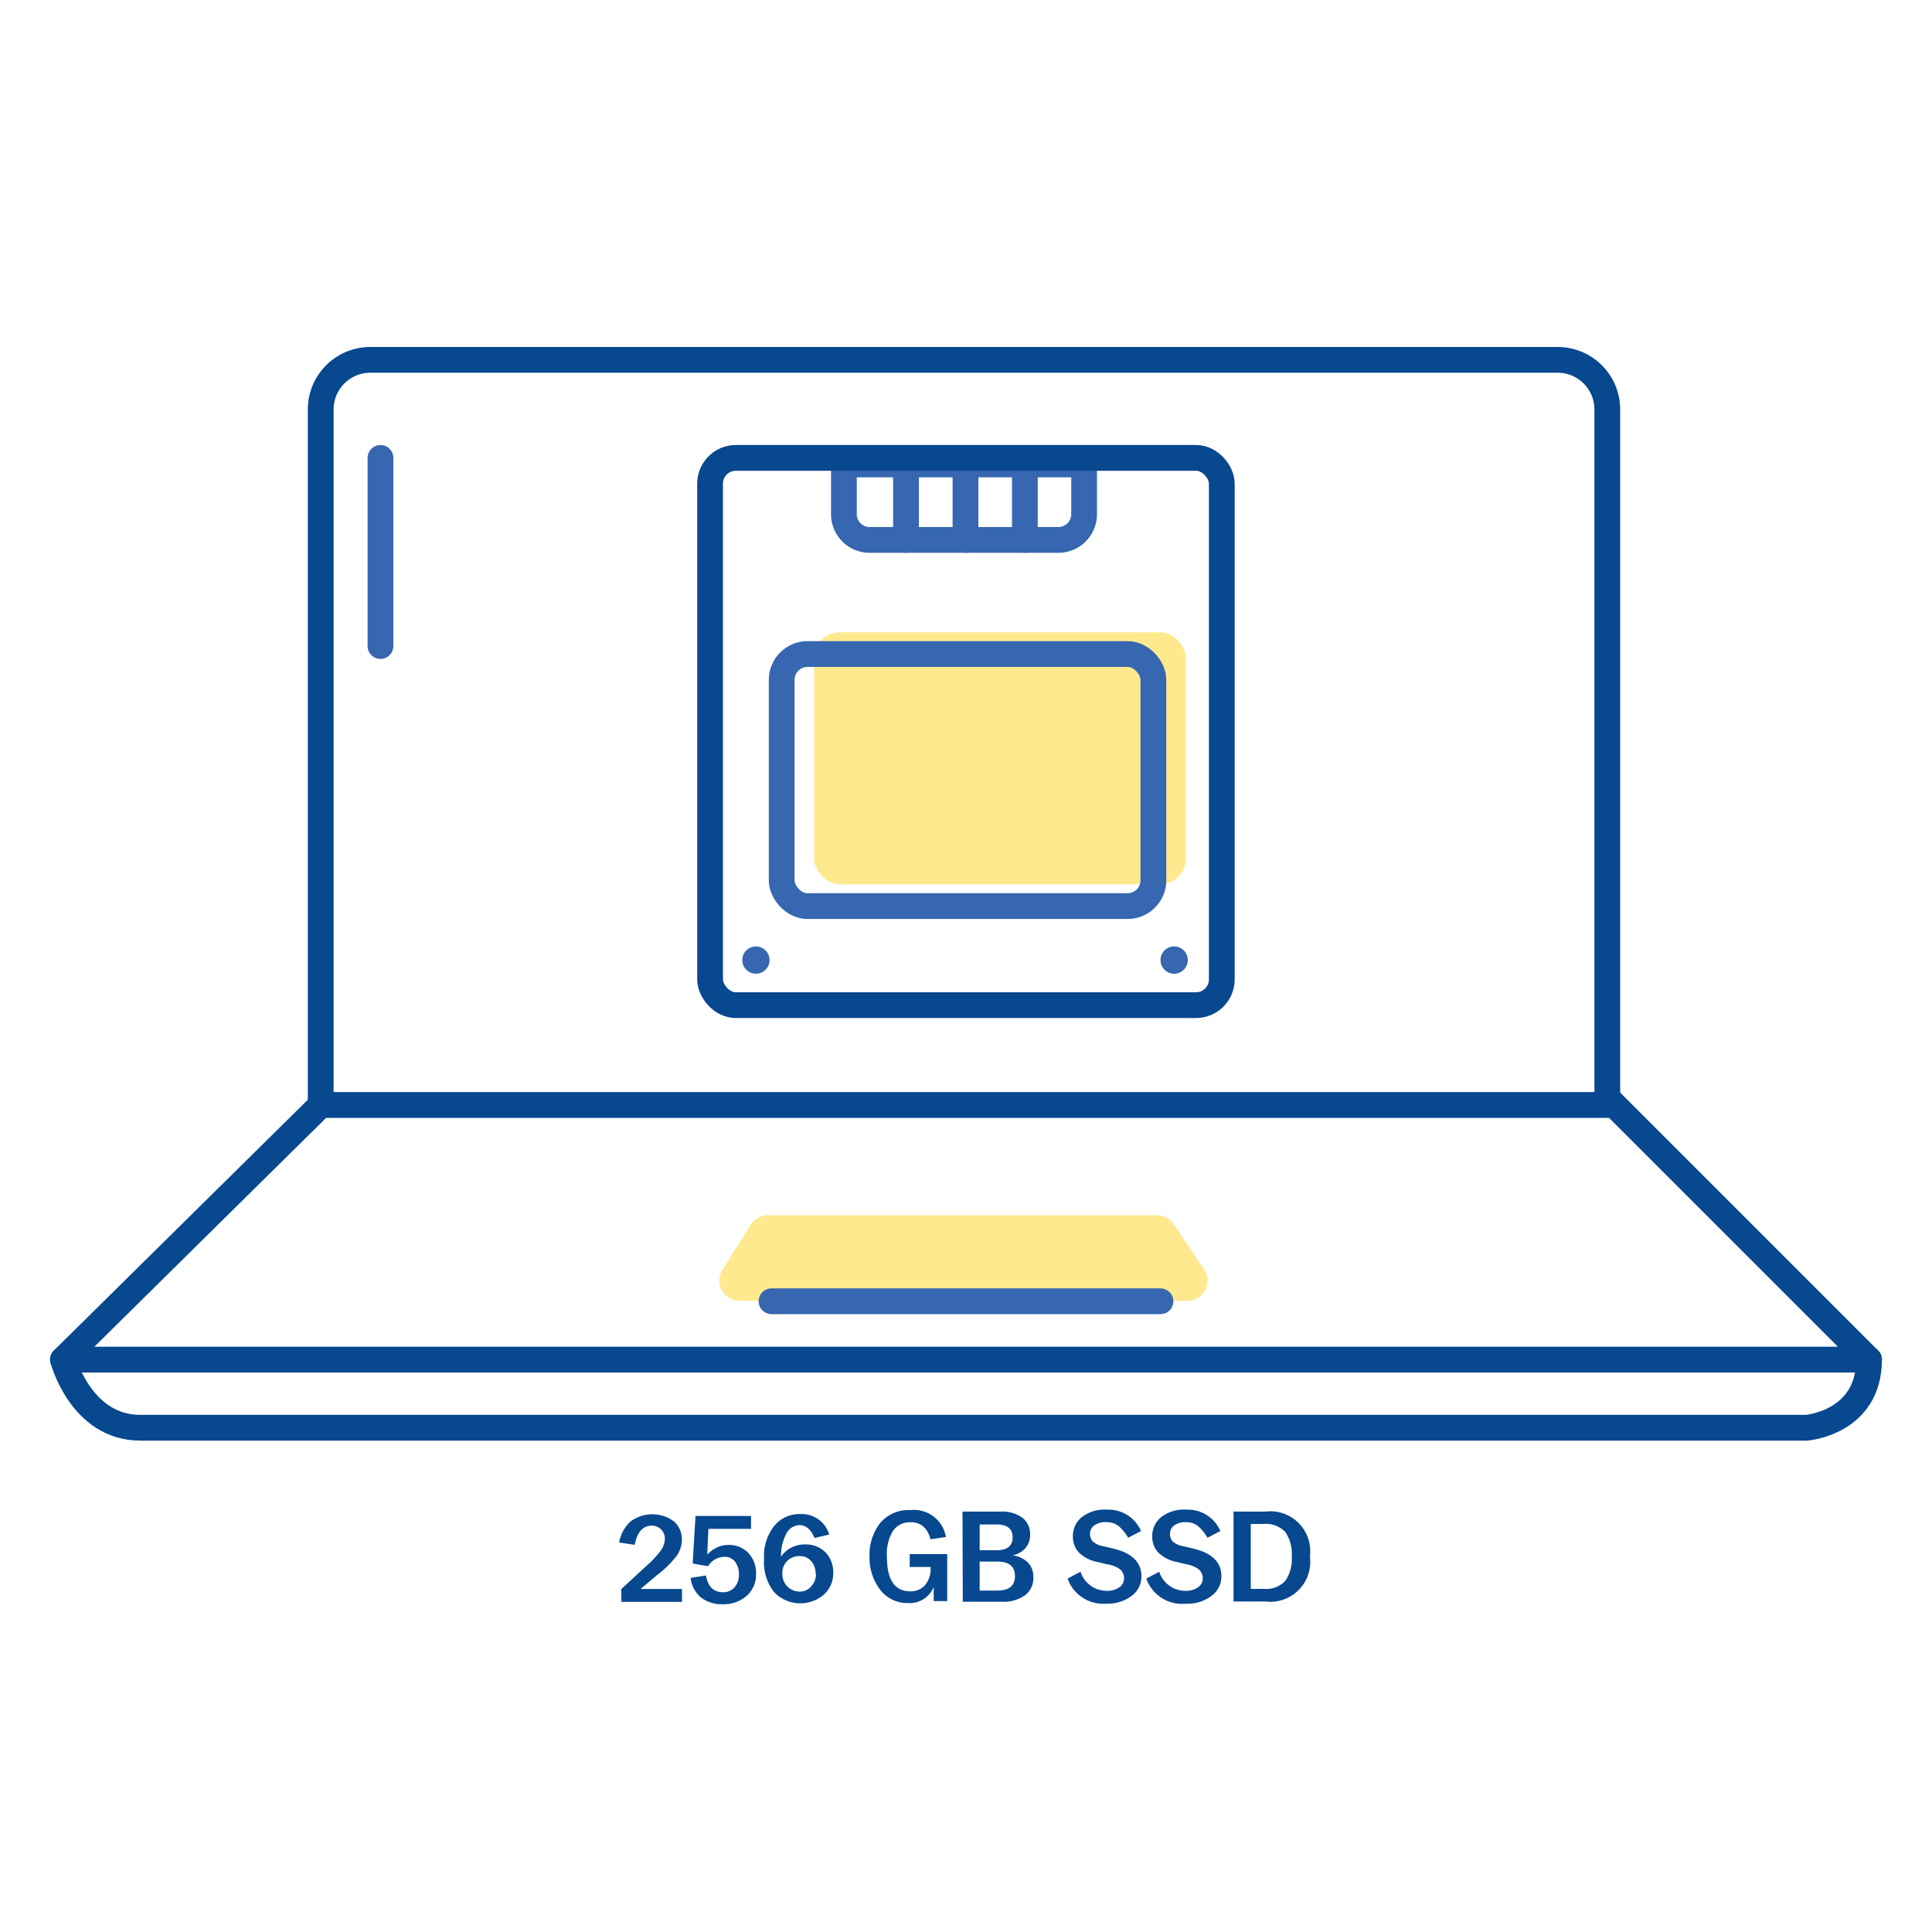 <svg id="Warstwa_1" data-name="Warstwa 1" xmlns="http://www.w3.org/2000/svg" viewBox="0 0 150 150"><defs><style>.cls-1,.cls-4{fill:none;stroke-linecap:round;stroke-linejoin:round;stroke-width:2px;}.cls-1{stroke:#3667b0;}.cls-2{fill:#ffdb43;opacity:0.6;}.cls-3{fill:#07488f;}.cls-4{stroke:#07488f;}.cls-5{fill:#3667b0;}</style></defs><title>ikonki</title><path class="cls-1" d="M65.52,36.06H84.17a0,0,0,0,1,0,0v3.86a2,2,0,0,1-2,2H67.52a2,2,0,0,1-2-2V36.06A0,0,0,0,1,65.52,36.06Z"/><line class="cls-1" x1="70.34" y1="36.06" x2="70.34" y2="41.92"/><line class="cls-1" x1="74.96" y1="36.06" x2="74.96" y2="41.92"/><line class="cls-1" x1="79.57" y1="36.06" x2="79.57" y2="41.92"/><rect class="cls-2" x="63.21" y="49.09" width="28.86" height="19.57" rx="2"/><path class="cls-3" d="M48.23,123.38l1.93-1.78a7.41,7.41,0,0,0,1.18-1.27,1.66,1.66,0,0,0,.28-.88,1,1,0,0,0-1-1c-.71,0-1.15.5-1.34,1.49l-1.21-.18a2.9,2.9,0,0,1,.87-1.62,2.83,2.83,0,0,1,3.41,0,1.86,1.86,0,0,1,.59,1.38,2.22,2.22,0,0,1-.37,1.23A8.16,8.16,0,0,1,51,122.3l-1.27,1.07h3.22v1h-4.7Z"/><path class="cls-3" d="M53.62,122.51l1.19-.19c.16.87.59,1.3,1.32,1.3a1.16,1.16,0,0,0,.89-.37,1.42,1.42,0,0,0,.35-1,1.59,1.59,0,0,0-.3-1,1,1,0,0,0-.83-.38,1.53,1.53,0,0,0-1.27.73l-1.19-.21L54,117.7h4.31v1H55l-.09,2a2.43,2.43,0,0,1,.73-.54,2,2,0,0,1,.88-.21,2.06,2.06,0,0,1,1.6.64,2.29,2.29,0,0,1,.58,1.59,2.19,2.19,0,0,1-.74,1.73,2.67,2.67,0,0,1-1.83.64,2.64,2.64,0,0,1-1.69-.51A2.31,2.31,0,0,1,53.62,122.51Z"/><path class="cls-3" d="M59.32,121.06V121a3.77,3.77,0,0,1,.79-2.53,2.53,2.53,0,0,1,2-.92,2.23,2.23,0,0,1,2.27,1.59l-1.14.27c-.26-.64-.65-1-1.17-1a1.19,1.19,0,0,0-1,.62,3.69,3.69,0,0,0-.43,1.84,2.07,2.07,0,0,1,.77-.7,2.25,2.25,0,0,1,1.06-.26,2.17,2.17,0,0,1,1.63.62,2.22,2.22,0,0,1,.59,1.58,2.2,2.2,0,0,1-.72,1.69,2.81,2.81,0,0,1-3.84-.16A3.69,3.69,0,0,1,59.32,121.06Zm4,1.14a1.44,1.44,0,0,0-.34-1,1.11,1.11,0,0,0-.87-.38,1.29,1.29,0,0,0-1.37,1.36,1.37,1.37,0,0,0,.4,1,1.3,1.3,0,0,0,.92.39,1.15,1.15,0,0,0,.91-.39A1.49,1.49,0,0,0,63.36,122.2Z"/><path class="cls-3" d="M67.51,120.87v0a4,4,0,0,1,.83-2.63,2.9,2.9,0,0,1,2.36-1,2.52,2.52,0,0,1,2.74,2.09l-1.2.18a1.88,1.88,0,0,0-.56-1,1.45,1.45,0,0,0-1-.32,1.56,1.56,0,0,0-1.35.67,3.46,3.46,0,0,0-.47,2v0c0,1.8.6,2.69,1.82,2.69a1.45,1.45,0,0,0,1.13-.47,1.92,1.92,0,0,0,.44-1.36v-.06H70.63v-1h2.91v3.65H72.49l0-1.1a2,2,0,0,1-2,1.25,2.66,2.66,0,0,1-2.13-1A4.08,4.08,0,0,1,67.51,120.87Z"/><path class="cls-3" d="M74.73,117.36h2.94a2.68,2.68,0,0,1,1.73.49,1.63,1.63,0,0,1,.58,1.3,1.57,1.57,0,0,1-.38,1.06,1.78,1.78,0,0,1-1,.55,2,2,0,0,1,1.21.56,1.57,1.57,0,0,1,.42,1.12,1.68,1.68,0,0,1-.65,1.42,2.93,2.93,0,0,1-1.83.5h-3Zm1.33,3H77.4c.81,0,1.22-.35,1.22-1s-.41-1-1.22-1H76.06Zm0,3.13h1.38c.9,0,1.36-.37,1.36-1.12s-.46-1.13-1.36-1.13H76.06Z"/><path class="cls-3" d="M82.89,122.56l1-.53a2.14,2.14,0,0,0,2,1.48,1.67,1.67,0,0,0,1-.26.83.83,0,0,0,.38-.71.91.91,0,0,0-.28-.67,2.06,2.06,0,0,0-1-.41l-.79-.19a2.8,2.8,0,0,1-1.44-.74,1.8,1.8,0,0,1-.46-1.29,1.85,1.85,0,0,1,.67-1.43,2.87,2.87,0,0,1,2-.6,2.75,2.75,0,0,1,2.62,1.66l-1,.52a3.32,3.32,0,0,0-.77-.93,1.5,1.5,0,0,0-.86-.28,1.54,1.54,0,0,0-1,.25.77.77,0,0,0-.33.65.81.81,0,0,0,.23.61,1.58,1.58,0,0,0,.77.35l.79.19c1.46.34,2.2,1.06,2.2,2.15a1.86,1.86,0,0,1-.78,1.54,3.16,3.16,0,0,1-2,.59A2.92,2.92,0,0,1,82.89,122.56Z"/><path class="cls-3" d="M89,122.56l1-.53a2.13,2.13,0,0,0,2,1.48,1.67,1.67,0,0,0,1-.26.83.83,0,0,0,.38-.71.91.91,0,0,0-.28-.67,2.07,2.07,0,0,0-.94-.41l-.8-.19a2.8,2.8,0,0,1-1.44-.74,1.8,1.8,0,0,1-.46-1.29,1.85,1.85,0,0,1,.67-1.43,2.87,2.87,0,0,1,2-.6,2.74,2.74,0,0,1,2.62,1.66l-1,.52a3.5,3.5,0,0,0-.77-.93,1.48,1.48,0,0,0-.87-.28,1.52,1.52,0,0,0-.94.25.77.77,0,0,0-.33.65.85.85,0,0,0,.22.61,1.67,1.67,0,0,0,.78.35l.79.19c1.47.34,2.2,1.06,2.2,2.15a1.87,1.87,0,0,1-.79,1.54,3.11,3.11,0,0,1-2,.59A2.93,2.93,0,0,1,89,122.56Z"/><path class="cls-3" d="M95.77,117.36h2.47a3.1,3.1,0,0,1,3.46,3.49v0a3.1,3.1,0,0,1-3.46,3.49H95.77Zm1.34,6h1a2.06,2.06,0,0,0,1.67-.61,2.93,2.93,0,0,0,.51-1.91v0a3,3,0,0,0-.51-1.91,2.09,2.09,0,0,0-1.67-.61h-1Z"/><path class="cls-2" d="M56.07,98.61l2.21-3.52a1.61,1.61,0,0,1,1.36-.74H89.81a1.57,1.57,0,0,1,1.33.71l2.36,3.51A1.58,1.58,0,0,1,92.17,101H57.43A1.58,1.58,0,0,1,56.07,98.61Z"/><path class="cls-4" d="M28.74,27.94h92.2a3.85,3.85,0,0,1,3.85,3.85v54a0,0,0,0,1,0,0H24.9a0,0,0,0,1,0,0v-54A3.85,3.85,0,0,1,28.74,27.94Z"/><polyline class="cls-4" points="24.89 85.81 4.89 105.56 145.11 105.56 124.79 85.24"/><path class="cls-4" d="M4.89,105.56s1.39,5.29,6,5.29H140.26s4.85-.38,4.85-5.29"/><line class="cls-1" x1="59.9" y1="101.03" x2="90.1" y2="101.03"/><line class="cls-1" x1="29.54" y1="35.55" x2="29.54" y2="50.16"/><circle class="cls-5" cx="58.69" cy="74.54" r="1.06"/><circle class="cls-5" cx="91.16" cy="74.54" r="1.06"/><rect class="cls-1" x="60.69" y="50.78" width="28.86" height="19.57" rx="2"/><rect class="cls-4" x="55.13" y="35.55" width="39.73" height="42.49" rx="2"/></svg>